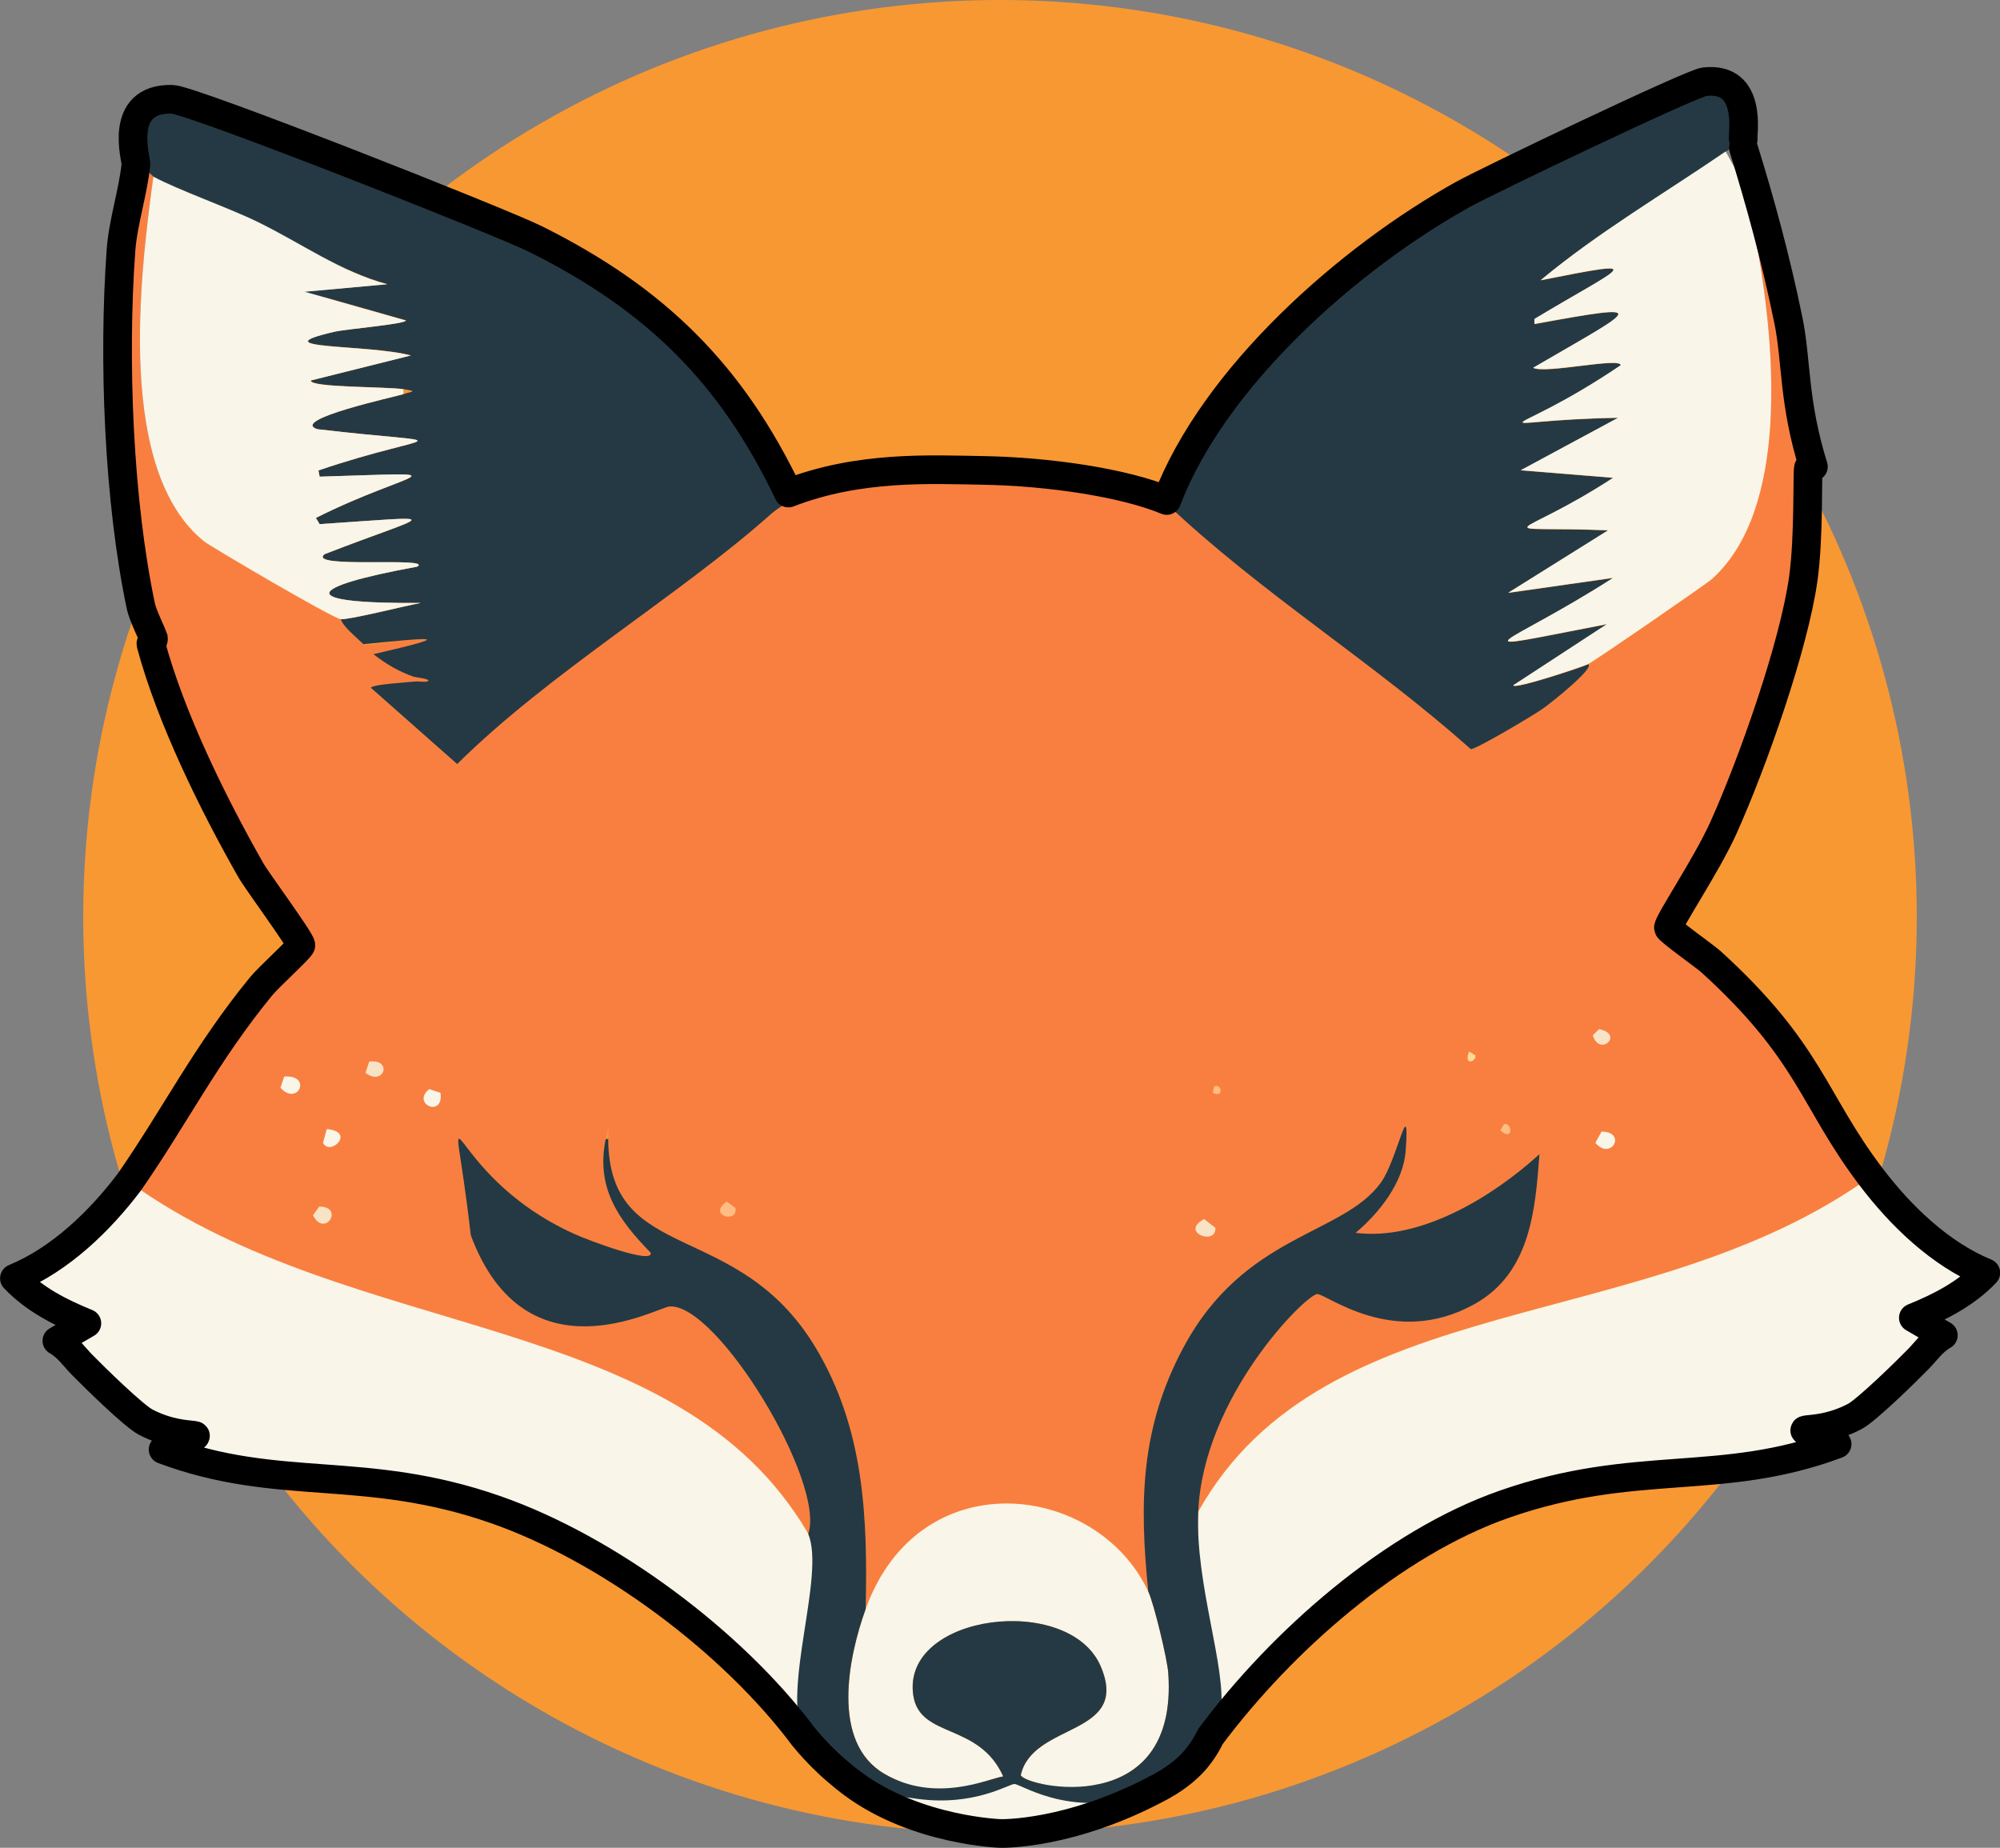 <?xml version="1.0" encoding="UTF-8"?>
<svg id="Layer_2" data-name="Layer 2" xmlns="http://www.w3.org/2000/svg" viewBox="0 0 279.24 257.99">
    <rect x="0" y="0" width="279.24" height="257.99" fill="#808080" stroke="none"/>
    <defs>
        <style>
            .cls-1 {
            fill: #f9f5e8;
            }

            .cls-1, .cls-2, .cls-3, .cls-4, .cls-5, .cls-6, .cls-7 {
            stroke-width: 0px;
            }

            .cls-8 {
            fill: none;
            stroke: #000;
            stroke-linecap: round;
            stroke-linejoin: round;
            stroke-width: 4px;
            }

            .cls-2 {
            fill: #ffda97;
            }

            .cls-3 {
            fill: #febd81;
            }

            .cls-4 {
            fill: #253944;
            }

            .cls-5 {
            fill: #f97f40;
            }

            .cls-6 {
            fill: #f89832;
            }

            .cls-7 {
            fill: #f9e3c6;
            }
        </style>
    </defs>
    <g id="Layer_1-2" data-name="Layer 1">
        <g>
            <circle class="cls-6" cx="139.62" cy="128" r="128"/>
            <g>
                <g>
                    <path class="cls-5"
                          d="M253.16,65.15c-.24,0-.64-.08-.7.17-.18.75.1,9.52-.7,15.36-1.29,9.45-7.14,25.96-11.17,34.9-2.38,5.27-7.72,13.16-7.68,13.96.02.38,5.12,3.97,5.93,4.71,13.92,12.67,14.18,19.24,22.34,30.01-31.37,22.6-76.08,15.05-93.88,46.77.71-15.96,14.82-30.09,16.58-30.36,1.14-.18,10.68,7.71,21.99,1.4,7.76-4.33,8.49-12.98,9.07-20.94-6.57,5.98-16.61,12.12-25.65,10.99,3.31-2.8,6.68-7.04,6.98-11.52.57-8.35-1.17,1.35-3.49,4.54-5.38,7.39-19.05,7.09-27.57,23.03-6,11.22-6.15,21.62-4.89,34.03-7.13-15.26-31.96-18.29-39.44,2.44.28-12.86-.19-25.14-6.98-36.47-10.91-18.2-28.86-11.43-28.97-29.14-.01-1.71.23-2.8-.35,0-1.4,6.81,1.75,11.24,6.28,15.88.4,1.69-8.71-1.74-10.64-2.62-18.98-8.57-17.37-25.16-14.48.17,7.64,20.55,26.04,10.07,27.75,9.95,6.65-.47,21.83,24.54,19.37,31.76-2.82-6.88-22.11-19.99-29.14-23.03-11.64-5.05-29.72-6.03-49.91-15.36-5.81-2.69-11.11-6.4-16.93-9.07,7.09-9.86,11.37-18.97,19.54-28.97,1.12-1.37,5.56-5.36,5.58-5.76.04-.63-6.11-8.94-6.98-10.47-5.29-9.29-11.2-21.3-13.96-31.58-.08-.28.47-.4.35-.87-.06-.23-1.49-3.15-1.74-4.36-3.14-14.85-3.89-34.58-2.79-49.73.29-3.95,1.69-8.1,2.09-12.04,1.62.82,2.31,1.67,2.44,1.75-1.91,14.03-5.18,41.16,7.15,50.95.86.68,17.93,10.73,19.02,10.82.2.93,2.05,2.45,3.14,3.49.47.45,8.17-1.13,8.76-.68,1.88,1.45-4.21,3.13-1.99,3.96,0,.35,4.14.73,3.81,2.06-.21.84-9.48.29-9.53.77q6.02,5.32,12.04,10.64c4.92-8.21,26.05-26.79,40.97-35.35,11.46-6.57,23.89-5.8,32.52-5.66,10.87.19,23.44,2.33,28.22,5.56,8.88,5.99,12.44,8.89,19.29,15.25,6.23,6.23,15.93,11.64,20.4,17.9.02.02,0,.21.12.21.83,0,8.73-4.73,9.95-5.58,1.55-1.08,7.33-5.77,6.46-6.28.94-.46,16.49-11.16,17.28-11.87,10.81-9.73,8.73-32.49,6.46-45.54-.65-3.71-2.03-7.31-2.79-10.99-.56-2.71-1.74-3.46.7-3.66,2.42,7.94,4.62,15.94,6.28,24.08,1.16,5.66.67,11.39,3.49,20.42Z"/>
                    <g>
                        <path class="cls-4"
                              d="M243.39,19.43c-.79.63-1.61,1.18-2.44,1.75-8.65,5.93-17.72,11.23-25.83,17.97,15.65-3.12,11.54-2.07-.87,5.41v.7c16.87-3.08,14.35-2.36-.17,6.11,1.65.89,12.25-1.53,12.22-.35-16.16,10.93-20.12,7.66-.35,7.33l-13.61,7.33,12.91,1.05c-13.79,8.98-17.74,6.65-.7,7.33l-13.96,8.73,14.66-2.09c-15.46,9.91-22.97,10.73-.87,6.46l-13.09,8.55c.2.58,9.64-2.56,10.47-2.97.87.52-4.91,5.2-6.46,6.28-1.22.85-9.12,5.57-9.95,5.58-13.63-12.18-29.32-21.78-42.58-34.38,6.48-17.46,25.55-34.25,41.53-43.1,3.41-1.89,31.83-15.49,33.68-15.71,6.84-.79,5.25,7.47,5.41,8.03Z"/>
                        <path class="cls-1"
                              d="M242.69,24.31c.76,3.68,2.15,7.29,2.79,10.99,2.28,13.06,4.36,35.82-6.46,45.54-.78.7-16.33,11.41-17.28,11.87-.83.4-10.27,3.54-10.47,2.97l13.09-8.55c-22.1,4.27-14.58,3.45.87-6.46l-14.66,2.09,13.96-8.73c-17.04-.68-13.09,1.65.7-7.33l-12.91-1.05,13.61-7.33c-19.77.33-15.81,3.6.35-7.33.03-1.18-10.56,1.24-12.22.35,14.53-8.47,17.05-9.19.17-6.11v-.7c12.41-7.48,16.52-8.53.87-5.41,8.1-6.74,17.17-12.04,25.83-17.97l1.75,3.14Z"/>
                    </g>
                    <path class="cls-4"
                          d="M74.82,33.39c16.91,8.43,27.57,18.99,35.6,36.12-.77.96-1.9,1.47-2.79,2.27-12.62,11.26-31.08,22.25-43.8,34.9q-6.02-5.32-12.04-10.64c.05-.49,5.08-.76,5.93-.87.77-.1,2.04.19,2.09-.17.04-.23-1.91-.46-2.09-.52-2.22-.82-3.7-1.7-5.58-3.14,11.72-2.72,8.39-2.36-1.4-1.4-1.09-1.04-2.94-2.56-3.14-3.49,1.22.1,8.83-1.84,11.17-2.27-17.44.14-16.46-2.15-.52-5.06,2.45-1.43-15.56.36-12.91-1.75,14.87-5.78,17.67-5.42-.7-4.19q-.26-.44-.52-.87c13.49-6.77,21.41-6.38.52-5.76q-.09-.44-.17-.87c16.51-5.6,20.34-3.34-.17-5.76-3.91-1.32,11.08-4.57,12.04-4.89,1.2-.4,2.06-.36,0-.7-2.25-.37-13.14-.21-12.91-1.22l13.96-3.49c-5.91-1.6-21.43-.82-10.64-3.32,1.59-.37,9.93-1.07,9.95-1.57q-7.07-2.01-14.13-4.01l11.52-1.05c-6.52-1.74-12.11-5.79-18.15-8.73-4.08-1.98-11.05-4.43-14.48-6.28-.13-.07-.82-.92-2.44-1.75.06-.62-2.63-9.26,5.06-9.07,2.72.07,45.84,17.08,50.78,19.54Z"/>
                    <path class="cls-1"
                          d="M56.32,54.33v.7c-.96.32-15.96,3.56-12.04,4.89,20.52,2.41,16.69.16.17,5.76l.17.87c20.88-.62,12.97-1.01-.52,5.76l.52.87c18.36-1.23,15.56-1.59.7,4.19-2.64,2.1,15.36.32,12.91,1.75-15.93,2.91-16.92,5.2.52,5.06-2.34.43-9.95,2.36-11.17,2.27-1.09-.09-18.16-10.14-19.02-10.82-12.33-9.79-9.06-36.93-7.15-50.95,3.44,1.85,10.4,4.3,14.48,6.28,6.04,2.93,11.63,6.99,18.15,8.73l-11.52,1.05,14.13,4.01c-.01.5-8.36,1.2-9.95,1.57-10.79,2.49,4.74,1.72,10.64,3.32l-13.96,3.49c-.23,1.01,10.66.85,12.91,1.22Z"/>
                    <g>
                        <path class="cls-1"
                              d="M162.07,249.42c-6.02,2.86-13.8,6.58-22.6,6.58-6.36,0-18.79-6.35-21.5-7.44,14.32,5.77,22.99.48,23.68.51,1.06.05,9.21,5.67,20.42.35Z"/>
                        <path class="cls-1" d="M162.07,249.42c-6.02,2.86-13.8,6.58-22.6,6.58s-18.79-6.35-21.5-7.44"/>
                        <path class="cls-1"
                              d="M267.82,189.74c-1.68,1.72-7.22,7.15-8.9,8.03-6.25,3.28-10.74.33-2.44,3.84-16.21,6.06-28.04,1.97-46.42,8.38-15.68,5.47-31.14,19.16-41.08,32.46.86-6.01-2.13-21.24-1.67-31.41,17.8-31.71,62.51-24.17,93.88-46.77,4.13,5.46,9.68,10.82,16.05,13.44-2.79,2.94-6.43,4.78-10.12,6.28l4.19,2.44c-1.47.82-2.36,2.16-3.49,3.32Z"/>
                        <path class="cls-1"
                              d="M160.32,222.2c.81,1.73,2.66,9.48,2.79,11.34,1.5,20.66-19.94,15.96-20.59,14.31,1.66-7.45,15.34-5.36,11.17-15.18-4.36-10.28-27.84-7.4-26.18,4.01.89,6.1,9.15,3.75,12.56,11.34-2.05.32-9.41,3.82-16.58-.35-7.5-4.37-5.07-16.24-2.62-23.03,7.48-20.73,32.31-17.71,39.44-2.44Z"/>
                    </g>
                    <path class="cls-1"
                          d="M11.42,190.51c1.68,1.72,7.22,7.15,8.9,8.03,6.25,3.28,10.74.33,2.44,3.84,16.21,6.06,28.04,1.97,46.42,8.38,15.68,5.47,33.04,18.39,42.98,31.69-.86-6.01,3.91-22.73.7-28.27-18.23-31.47-63.44-26.54-94.81-49.14-4.13,5.46-9.68,10.82-16.05,13.44,2.79,2.94,6.43,4.78,10.12,6.28l-4.19,2.44c1.47.82,2.36,2.16,3.49,3.32Z"/>
                    <path class="cls-4"
                          d="M189.29,172.12c3.31-2.8,6.68-7.04,6.98-11.52.57-8.35-1.17,1.35-3.49,4.54-5.38,7.39-19.05,7.09-27.57,23.03-6,11.22-6.15,21.62-4.89,34.03.81,1.73,2.66,9.48,2.79,11.34,1.5,20.66-19.94,15.96-20.59,14.31,1.66-7.45,15.34-5.36,11.17-15.18-4.36-10.28-27.84-7.4-26.18,4.01.89,6.1,9.15,3.75,12.56,11.34-2.05.32-9.41,3.82-16.58-.35-7.5-4.37-5.07-16.24-2.62-23.03.28-12.86-.19-25.14-6.98-36.47-10.91-18.2-28.86-11.43-28.97-29.14h-.35c-1.4,6.81,1.75,11.24,6.28,15.88.4,1.69-8.71-1.74-10.64-2.62-18.98-8.57-17.37-25.16-14.48.17,7.64,20.55,26.04,10.07,27.75,9.95,6.65-.47,21.83,24.54,19.37,31.76,2.39,5.84-3.69,21.47-.7,28.27,3.2,7.26,11.17,8.08,16.05,8.73,7.88,1.04,12.75-2.13,13.44-2.09,1.06.05,9.22,5.7,20.42.35,1.26-.6,3.96-2.76,4.89-3.84,1-1.16,3.27-5.07,3.49-6.63.86-6.01-3.6-17.75-3.14-27.92.71-15.96,14.82-30.09,16.58-30.36,1.14-.18,10.68,7.71,21.99,1.4,7.76-4.33,8.49-12.98,9.07-20.94-6.57,5.98-16.61,12.12-25.65,10.99Z"/>
                    <g>
                        <path class="cls-1" d="M39.68,150.31c3.97-.29,1.91,4.23-.52,1.57l.52-1.57Z"/>
                        <path class="cls-1" d="M223.61,157.99c3.61.04,1.33,4.16-.87,1.57l.87-1.57Z"/>
                        <path class="cls-7" d="M168.12,170.21l1.57,1.22c.17,2.56-5.06.62-1.57-1.22Z"/>
                        <path class="cls-1" d="M59.93,152.06l1.57.52c.5,3.58-4.16,1.55-1.57-.52Z"/>
                        <path class="cls-1" d="M45.62,157.64c4.16.38.41,3.88-.52,1.92l.52-1.92Z"/>
                        <path class="cls-7" d="M44.57,168.46c3.59,0,.78,4.45-.87,1.22l.87-1.22Z"/>
                        <path class="cls-7" d="M51.55,148.22c3.34-.41,2.03,3.54-.52,1.57l.52-1.57Z"/>
                        <path class="cls-7" d="M223.26,143.68c3.59.74.05,3.95-.87.87l.87-.87Z"/>
                        <path class="cls-3" d="M102.68,168.64c.46,2.25-4.01,1.09-1.22-.87"/>
                        <path class="cls-3" d="M210,156.94c1.19-.25,1.32,2.58-.52.87l.52-.87Z"/>
                        <path class="cls-2" d="M205.11,146.82l.87.52c.25.84-1.7,1.6-.87-.52Z"/>
                        <path class="cls-3" d="M169.51,151.71c1.04-.57,1.46,1.66-.17.87l.17-.87Z"/>
                    </g>
                </g>
                <path class="cls-8"
                      d="M243.39,19.44c-.15-.56,1.43-8.81-5.41-8.03-1.85.21-30.27,13.82-33.68,15.71-15.87,8.8-34.79,25.42-41.4,42.76-5.86-2.45-16.33-4.04-25.59-4.2-7.31-.12-17.36-.68-27.23,3.16-7.99-16.72-18.59-27.12-35.26-35.44-4.94-2.46-48.06-19.48-50.78-19.54-7.69-.19-5,8.45-5.06,9.07-.4,3.94-1.81,8.09-2.09,12.04-1.1,15.15-.35,34.88,2.79,49.73.26,1.21,1.69,4.14,1.74,4.36.12.47-.42.59-.35.87,2.76,10.28,8.67,22.29,13.96,31.58.87,1.53,7.02,9.84,6.98,10.47-.02.4-4.46,4.38-5.58,5.76-7.71,9.43-11.96,18.07-18.37,27.3,0,0,0,0,0,0-4.13,5.46-9.68,10.82-16.05,13.44,2.79,2.94,6.43,4.78,10.12,6.28q-2.09,1.22-4.19,2.44c1.47.82,2.36,2.16,3.49,3.32,1.68,1.72,7.22,7.15,8.9,8.03,6.25,3.28,10.74.33,2.44,3.84,16.21,6.06,28.04,1.97,46.42,8.38,15.68,5.47,33.04,18.39,42.98,31.69.89,1.09,2.07,2.42,3.57,3.81,0,0,1.67,1.56,3.46,2.87,8.86,6.49,20.48,6.85,20.48,6.85s9.73.3,22.41-6.55c2.84-1.54,4.31-3.15,4.89-3.84,1.01-1.21,1.65-2.36,2.02-3.14,9.94-13.3,25.4-26.99,41.08-32.46,18.38-6.41,30.21-2.32,46.42-8.38-8.3-3.51-3.81-.56,2.44-3.84,1.68-.88,7.22-6.31,8.9-8.03,1.13-1.16,2.02-2.5,3.49-3.32q-2.09-1.22-4.19-2.44c3.69-1.5,7.33-3.34,10.12-6.28-6.38-2.62-11.92-7.98-16.05-13.44-8.15-10.77-8.42-17.35-22.34-30.01-.82-.74-5.91-4.33-5.93-4.71-.04-.8,5.3-8.69,7.68-13.96,4.03-8.94,9.88-25.45,11.17-34.9.8-5.83.52-14.61.7-15.36.06-.26.46-.18.7-.17-2.82-9.03-2.33-14.75-3.49-20.42-1.79-8.75-4.01-16.78-6.28-24.08"/>
            </g>
        </g>
    </g>
</svg>
